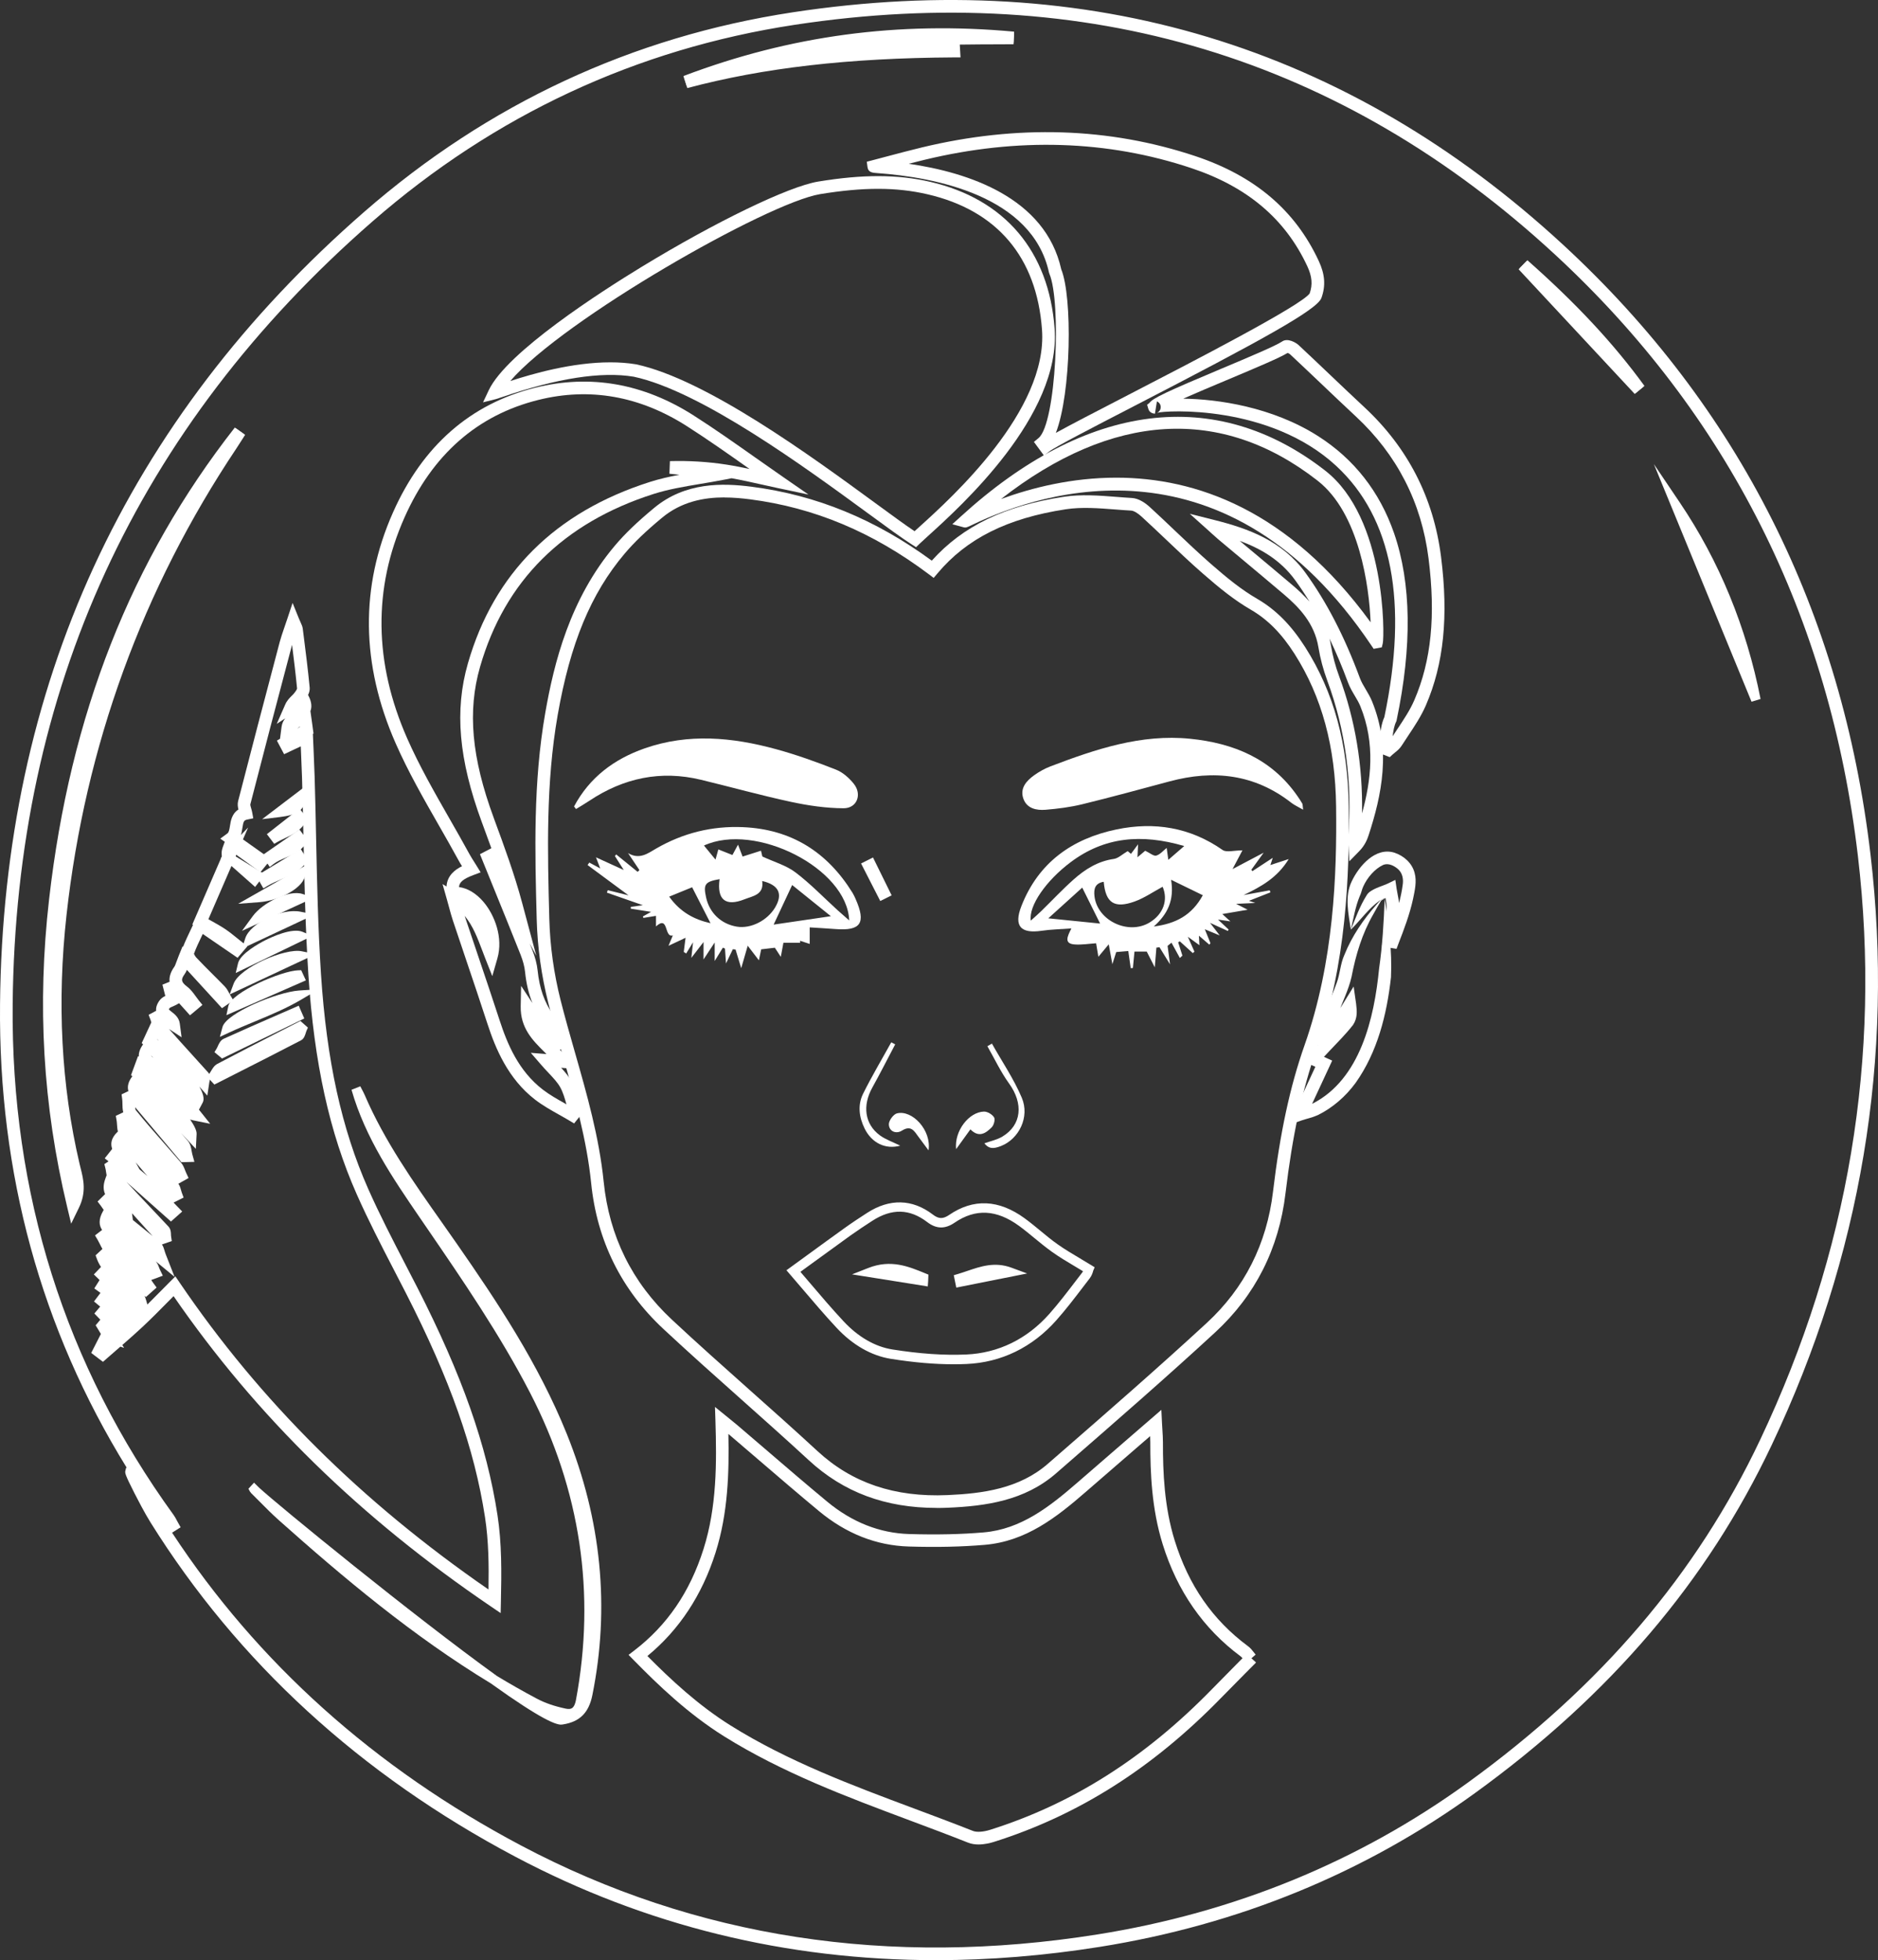 <?xml version="1.0" encoding="UTF-8"?> <svg xmlns="http://www.w3.org/2000/svg" id="_Слой_2" data-name="Слой 2" viewBox="0 0 594.53 620.5"><rect x="0" y="0" width="594.53" height="620.5" fill="#333333" stroke="none"/><defs><style> .cls-1 { fill: #fff; stroke-width: 0px; } </style></defs><g id="_Слой_1-2" data-name="Слой 1"><g><path class="cls-1" d="M296.31,620.5c-47.39,0-92.02-10.95-133.21-32.76-48.96-25.92-87.81-61.53-115.47-105.84-1.85-2.96-4.14-7.42-5.05-9.19-3.12-6.16-3.05-6.44-2.87-7.2l.2-.82.18-.11C12.97,420.65-.5,371.41.01,317.9c.96-100.59,39.76-184.99,115.31-250.85C154.51,32.88,200.14,11.63,250.94,3.9c93.56-14.24,175.66,10.55,244.03,73.7,55.46,51.22,88.16,116.13,97.19,192.92,7.56,64.24-2.97,127.14-31.3,186.95-20.43,43.13-51.14,79.16-93.9,110.13-34.96,25.33-74.95,41.71-118.84,48.7-17.6,2.8-34.88,4.2-51.81,4.2ZM54.48,485.19c27.02,41.21,64.17,74.5,110.48,99.02,55.13,29.18,116.54,38.65,182.52,28.14,43.26-6.89,82.67-23.03,117.12-47.99,42.2-30.56,72.5-66.09,92.63-108.6,28-59.12,38.41-121.29,30.94-184.77-8.92-75.81-41.2-139.89-95.94-190.45C424.82,18.26,343.84-6.19,251.54,7.86c-50.03,7.62-94.98,28.55-133.59,62.21C43.3,135.15,4.96,218.55,4.01,317.94c-.57,59.81,16.58,114.2,50.98,161.68.39.54.69,1.11.95,1.61.1.2.21.4.32.59l.92,1.65-2.7,1.71ZM158.49,510.63l-3.04-2.06c-41.45-28.15-74.35-60.32-100.5-98.27-.63.63-1.25,1.26-1.86,1.88-2.65,2.69-5.16,5.22-7.8,7.7-2.14,2.01-4.37,3.97-6.56,5.88l.55.91-1.18-.37c-.26.23-.52.46-.78.68-1.17,1.01-2.33,2.02-3.49,3.04l-1.23,1.08-3.72-2.82,3.06-6.01-1.66-2.74,1.49-1.77-1.9-1.96,1.85-2.19-1.96-1.62,2.05-2.72-1.96-1.41,1.68-2.66-1.82-1.77,2.27-2.37c-.5-.74-.93-1.54-1.26-2.43l-.46-1.25,2.17-2.01c-.3-.51-.56-1.03-.8-1.52-.21-.43-.42-.85-.66-1.26l-.89-1.52,2.24-1.72c-.95-1.42-1.23-3.29.33-6.03l.18-.31c-.06-.08-.11-.17-.17-.25-.23-.35-.46-.69-.71-1.02l-1.06-1.4,2.38-2.34c-.54-1.21-.69-2.78.08-4.88l.4-1.09c-.08-.39-.14-.78-.19-1.13-.05-.38-.1-.74-.18-1.02l-.34-1.37,1.32-.88-1.2-.95,2.36-2.99c-.54-1.5-.45-3.35,1.67-5.38l.14-.13c-.2-.74-.24-1.51-.29-2.23-.03-.45-.06-.88-.12-1.22l-.26-1.51,2.36-1.11c-.23-.91-.25-1.86-.26-2.75,0-.54-.02-1.06-.08-1.49l-.19-1.44,2.16-1.03c-.43-1.5-.02-3.02,1.24-4.7l-.41-.36,2.2-5.96.26.06c-.08-1.42.57-2.75,1.36-3.87l-.44-.35,3.05-6.58c-.07-.25-.15-.51-.24-.75l-.62-1.64,2.38-1.28c-.1-.9.15-1.97,1.03-3.21.51-.72,1.21-1.17,1.87-1.49l-.91-3.57,2.26-.91c-.2-1.77.55-3.41,1.48-4.71.24-.33.44-.89.72-1.67.2-.54.42-1.17.73-1.92l1.19-2.92.15.16c.66-1.69,1.44-3.34,2.32-5.19.27-.57.55-1.15.84-1.76l-.22-.13,9.33-21.54s0-.09-.01-.13c-.04-.51-.1-1.15.05-1.84.15-.71.4-1.34.66-2.02.08-.2.16-.41.24-.64l-1.42-1.01,2.24-1.64c.48-.35.63-1.15.83-2.41.23-1.52.59-3.86,2.68-5.17-.2-.79-.34-1.72-.1-2.67,4.09-15.94,8.23-31.67,13.17-50.37.39-1.46.88-2.87,1.44-4.51.29-.82.59-1.71.92-2.7l1.71-5.14,2.04,5.02c.21.51.39.9.54,1.23.31.68.55,1.21.64,1.89l.25,1.96c.69,5.45,1.41,11.09,1.94,16.67.08.83-.15,1.63-.51,2.36l.2.39c1,1.98,1.01,3.52.55,4.73l.69,4.93h0s0,.07,0,.07l.29,2.08-.2.12.03.73c.06,1.41.12,2.81.18,4.18.13,2.93.25,5.79.34,8.66.2,6.52.34,13.15.47,19.56.3,14.08.61,28.63,1.54,42.88,1.79,27.44,6.54,49.04,14.94,68,3.6,8.13,7.78,16.2,11.82,24.01,1.24,2.39,2.47,4.78,3.7,7.17,14.18,27.76,22.02,50.01,25.42,72.13,1.37,8.94,1.29,18.01,1.08,27.29l-.08,3.67ZM55.53,404.05l1.36,2c25.44,37.46,57.44,69.26,97.76,97.12.13-7.8.04-15.44-1.11-22.89-3.33-21.68-11.05-43.55-25.03-70.92-1.22-2.39-2.45-4.77-3.69-7.15-4.07-7.86-8.27-15.99-11.92-24.23-8.59-19.4-13.44-41.44-15.27-69.36-.94-14.34-1.25-28.94-1.55-43.06-.13-6.4-.28-13.02-.47-19.52-.09-2.85-.21-5.7-.34-8.6-.02-.39-.03-.79-.05-1.18l-5.28,2.49-2.28-4.3.99-.59.48-3.74c.14-1.12.59-2.01,1.17-2.73l-2.69,1.76,2.69-6.14c.55-1.26,1.4-2.1,2.08-2.77.25-.25.5-.48.71-.75.88-1.07.95-1.49.96-1.51-.44-4.56-1.01-9.24-1.59-13.83-.01.04-.02.09-.04.13-4.95,18.7-9.08,34.42-13.17,50.34-.05.23.17.95.28,1.33.12.42.24.81.3,1.17l.35,1.92-1.91.4c-1.03.21-1.21.53-1.53,2.62-.11.72-.23,1.51-.49,2.29l2.3-2.39-1.63,3.76,8.86,6.28-3.35,4.11-7.62-5.52-8.84,20.4c.25.14.5.28.74.41,1.6.89,3.11,1.73,4.55,2.69,1.36.91,2.62,1.93,3.85,2.93.52.42,1.04.84,1.57,1.26l1.64,1.28-3.11,3.64-11.02-7.55c-.1.22-.21.44-.31.65-.98,2.05-1.83,3.84-2.48,5.64.11.29.42.83.77,1.21,1.64,1.75,3.38,3.49,5.07,5.17,1.31,1.31,2.63,2.62,3.92,3.96.64.67,1.04,1.42,1.38,2.09.12.24.24.47.38.69l.96,1.62-3.6,2.47-11.11-12.13c-.21.51-.44.96-.76,1.41-1.12,1.57-1.17,2.39.82,3.89,1.15.87,1.99,2.04,2.73,3.06.29.41.58.82.89,1.2l1.24,1.53-3.94,3.3-3.45-3.83-1.05.58c-.29.16-.63.31-.99.46-.31.13-.82.34-.95.47-.15.22-.22.37-.25.46.16.19.56.51.84.72,1,.78,2.37,1.85,2.62,3.75l.57,4.34-3.99-2.63c2.4,2.74,4.88,5.46,7.28,8.11,1.73,1.91,3.46,3.81,5.18,5.73.84.94.55,2.07.39,2.68-.03.11-.06.23-.08.34l-.63,4.24-2.54-2.87c1.18,2.09,1.7,3.9,1.08,5.06l-1.2,2.26c.04.05.08.11.13.16l3.43,4.3-5.39-1.09c-.33-.07-.64-.15-.96-.26,1.31,1.9,2.11,3.53,2.05,4.59l-.24,4.7-4.69-5.01c.7.81,1.41,1.63,2.13,2.47.85.98,1.06,2.23,1.23,3.23.06.33.11.65.19.96l.68,2.47-4.11.1-14.64-17.4c.03.41.09.77.19.91,2.96,3.66,6.13,7.27,9.2,10.76,1.71,1.95,3.43,3.9,5.12,5.87.66.77.99,1.64,1.29,2.41.1.26.2.53.32.78l.78,1.68-3.23,1.82c.5.69.7,1.45.87,2.08.06.21.11.42.18.62l.61,1.67-3.17,1.59c.42.44.84.88,1.27,1.32l1.46,1.5-3.56,3.17-14.06-12.5c2.34,2.53,4.73,5.05,7.06,7.51,2.07,2.18,4.14,4.37,6.19,6.57.76.82.79,1.86.81,2.55,0,.15,0,.29.02.42l.24,1.64-3.12,1.08c.42.59.62,1.27.82,1.94.1.34.21.72.37,1.13l2.81,7.18-5.95-4.91c.55.63.82,1.36,1.04,1.97.08.21.15.41.24.6l.95,1.98-3.67,1.36s.06.09.09.13c.17.26.35.53.53.78l1.08,1.47-3.38,3.01-.44-.4c.2.46.37.95.52,1.45l.38,1.32c1.17-1.16,2.34-2.35,3.55-3.57,1.17-1.18,2.36-2.38,3.58-3.61l1.71-1.71ZM42.08,386.22c.71.58,1.42,1.15,2.12,1.72,1.36,1.1,2.74,2.23,4.12,3.36l-6.53-7.23.28,2.14ZM44.2,370.2c.84.68,1.67,1.38,2.47,2.1l-3.71-4.34,1.23,2.24ZM58.26,358.96h0s0,0,0,0ZM47.94,334.18s0,.03,0,.04c.01.09.16.32.6.67l-.6-.71ZM49.8,329.08c.14.12.29.25.44.38l-.4-.46-.04.08ZM94.92,230l-.86.65.88-.52-.02-.13ZM22.53,387.37l-1.3-5.43c-7.65-32.01-9.51-63.82-5.69-97.25,6.68-58.51,25.92-107.36,58.8-149.35l3.26,2.31-.86,1.35c-.62.98-1.24,1.96-1.88,2.92-29.75,44.5-47.86,94.2-53.8,147.72-3.06,27.56-1.67,54.05,4.12,78.74.11.45.22.9.33,1.35.9,3.56,1.91,7.6-.54,12.63l-2.45,5.02ZM517.52,124.71l-36.77-39.47,2.79-2.86c15.51,13.72,27.29,26.36,37.06,39.79l-3.08,2.54ZM217.58,27.87l-1.22-3.8c33.83-12.83,68.07-17.42,104.68-14.05l-.17,3.99-4.14.02c-4.35.01-8.64.03-12.89.09l.24,4.05h-2.11c-33.45.2-60.26,3.28-84.38,9.71ZM263.7,15.58c-1.52.24-3.04.49-4.55.76,1.52-.16,3.05-.31,4.59-.45l-.04-.31Z"></path><g><path class="cls-1" d="M80.49,471.51c2.93,2.88,5.74,5.88,8.8,8.61,24.84,22.13,50.44,43.26,80,58.96,2.96,1.57,6.31,2.62,9.61,3.3,2.65.55,4.31-.7,4.91-3.91,6.44-34.45,1.44-67.08-14.65-98.2-10.12-19.58-22.66-37.57-35.05-55.69-8.58-12.54-17.12-25.1-21.39-39.99.46.89.97,1.75,1.36,2.66,7.42,17.29,18.75,32.17,29.39,47.46,13.18,18.96,25.85,38.18,34.55,59.73,10.71,26.54,13.73,53.76,8.03,81.93-.98,4.83-3.26,7.27-8,8.04-8.78,1.42-97.81-72.63-97.56-72.9Z"></path><path class="cls-1" d="M177.68,545.95c-1.63,0-5.85-1.27-22.28-13.05-24.75-15.01-46.79-33.56-67.11-51.66-2.13-1.9-4.16-3.94-6.12-5.92-.91-.92-1.82-1.83-2.74-2.74l.02-.03c-.16-.16-.26-.27-.29-.33l-.51-.94,1.77-1.93,1.11,1.09c.18.18.37.36.55.54,5.87,5.42,48.73,40.46,75.24,59.57,4.15,2.51,8.37,4.91,12.67,7.19,2.57,1.37,5.67,2.43,9.21,3.16.83.17,1.46.11,1.9-.19.72-.48,1.06-1.64,1.23-2.53,6.3-33.72,1.42-66.43-14.5-97.24-9.48-18.33-21.31-35.61-32.76-52.32l-2.2-3.21c-8.46-12.37-17.21-25.15-21.59-40.43l2.78-1.1c.14.27.29.55.43.82.33.62.68,1.26.97,1.94,6.25,14.55,15.48,27.64,24.41,40.3,1.62,2.29,3.23,4.59,4.83,6.89,12.64,18.18,25.73,37.79,34.71,60.03,10.99,27.23,13.71,55.08,8.11,82.79-1.12,5.52-3.96,8.37-9.23,9.22-.17.03-.36.06-.61.06Z"></path></g><g><path class="cls-1" d="M23.18,381.47c-7.77-32.51-9.32-64.4-5.65-96.56,6.24-54.61,24.21-104.7,58.39-148.35-.91,1.41-1.79,2.84-2.72,4.23-30.16,45.11-48.14,94.75-54.13,148.61-2.96,26.61-1.99,53.2,4.16,79.42.91,3.89,2.36,7.68-.06,12.65Z"></path><path class="cls-1" d="M22.69,385.9l-.97-4.07c-7.63-31.95-9.49-63.7-5.68-97.08,6.67-58.41,25.87-107.19,58.7-149.1l2.44,1.73-.86,1.35c-.62.98-1.24,1.95-1.88,2.91-29.8,44.57-47.93,94.35-53.88,147.94-3.07,27.62-1.68,54.16,4.13,78.91.11.45.22.9.33,1.36.88,3.48,1.87,7.42-.5,12.29l-1.83,3.76Z"></path></g><g><path class="cls-1" d="M217.06,25.93c33.32-12.63,67.71-17.25,103.79-13.93-19.47.09-38.34-.17-56.92,4,12.64-.41,25.29-.81,37.93-1.22.03.46.05.92.08,1.39-28.66.16-57.09,2.35-84.89,9.76Z"></path><path class="cls-1" d="M217.45,27.38l-.92-2.85c33.76-12.8,67.92-17.39,104.46-14.02l-.13,2.99-4.14.02c-4.53.01-9,.03-13.41.1l.24,4.04h-1.58c-33.49.19-60.35,3.28-84.51,9.72ZM263.68,15.08c-5.67.88-11.32,1.98-16.93,3.3,5.51-.8,11.2-1.46,17.09-2l-.17-1.3Z"></path></g><g><path class="cls-1" d="M530.56,159.96c12.49,18.53,20.91,39.22,25.32,61.6-8.48-20.63-16.95-41.25-25.32-61.6Z"></path><path class="cls-1" d="M554.49,222.13l-30.91-75.21,8.23,12.2c12.48,18.51,21.07,39.42,25.54,62.15l-2.86.86ZM540.43,180.02l8.14,19.81c-2.3-6.82-5.02-13.42-8.14-19.81Z"></path></g><g><path class="cls-1" d="M518.99,123.34c-12.26-13.16-24.51-26.31-36.77-39.47,13.51,11.94,26.08,24.78,36.77,39.47Z"></path><path class="cls-1" d="M517.89,124.36l-36.77-39.47,2.09-2.15c15.49,13.69,27.24,26.31,36.99,39.71l-2.31,1.9Z"></path></g><path class="cls-1" d="M296.51,477.34c-16.22,0-29.47-4.95-40.44-15.07-7.1-6.55-14.44-13.09-21.54-19.41-8.11-7.22-16.49-14.68-24.57-22.22-13.3-12.42-20.98-27.95-22.82-46.16-1.39-13.73-5.23-27.15-8.94-40.13-1.56-5.47-3.18-11.13-4.6-16.76-2.21-8.78-3.46-17.71-3.69-26.56-.57-21.3-1.15-43.33,2.71-65.37,2.76-15.78,7.77-36.06,22.06-52.96,3.19-3.77,7.02-7.45,12.41-11.92,9.88-8.2,21.68-7.89,30.86-6.7,20.48,2.64,39.16,10.3,57.03,23.4,9.79-10.93,23.12-17.37,41.77-20.22,5.52-.84,11.2-.4,16.7.03,1.64.13,3.27.26,4.9.35,2.21.13,4.31,1.64,5.67,2.89,2.66,2.43,5.3,4.94,7.86,7.38,3.72,3.54,7.57,7.19,11.48,10.61,5.23,4.57,9.71,8.19,14.61,11.03,5.92,3.43,10.76,8.31,15.24,15.34,9.03,14.18,13.53,30.69,13.76,50.46.25,21.56-.68,49.78-10.22,76.88-4.5,12.78-7.61,27.25-9.79,45.51-2.08,17.51-9.57,32.32-22.26,44.02-15.4,14.2-31.46,28.17-46.99,41.69l-3.4,2.96c-9.97,8.68-22.34,10.36-34.21,10.87-1.22.05-2.42.08-3.61.08ZM229.31,157.46c-6.55,0-13.61,1.37-19.67,6.39-5.21,4.32-8.88,7.84-11.91,11.43-10.67,12.61-17.2,28.36-21.18,51.07-3.79,21.65-3.21,43.47-2.65,64.57.23,8.56,1.43,17.2,3.57,25.69,1.41,5.57,3.01,11.2,4.57,16.64,3.76,13.15,7.64,26.74,9.07,40.83,1.74,17.22,9,31.9,21.57,43.64,8.04,7.51,16.41,14.95,24.5,22.16,7.12,6.33,14.48,12.88,21.6,19.46,10.94,10.11,24.42,14.67,41.16,13.94,11.15-.48,22.71-2.02,31.76-9.89l3.4-2.96c15.51-13.5,31.54-27.46,46.9-41.62,11.96-11.03,19.03-25.01,21-41.55,2.21-18.57,5.38-33.3,9.98-46.37,9.34-26.5,10.25-54.27,10-75.5-.22-19-4.52-34.82-13.13-48.36-4.12-6.47-8.53-10.93-13.87-14.03-5.18-3-9.84-6.76-15.24-11.48-3.98-3.47-7.85-7.16-11.6-10.72-2.55-2.42-5.18-4.92-7.81-7.32-1.2-1.1-2.43-1.8-3.21-1.85-1.65-.09-3.32-.22-4.98-.35-5.27-.41-10.73-.84-15.79-.06-18.42,2.82-31.31,9.26-40.55,20.27l-1.22,1.45-1.51-1.14c-17.76-13.35-36.29-21.11-56.64-23.74-2.54-.33-5.29-.58-8.13-.58Z"></path><path class="cls-1" d="M309.78,583.88c-1.09,0-2.21-.15-3.24-.55-6.16-2.44-12.49-4.81-18.61-7.1-19.79-7.4-40.25-15.05-58.73-26.6-11.34-7.09-20.83-16.19-28.63-24.16l-1.58-1.61,1.79-1.37c10.45-8.01,17.63-18.52,21.94-32.14,4.23-13.35,4.18-27.38,3.77-40.6l-.14-4.37,4.84,3.93c.82.66,1.47,1.18,2.1,1.72,2.99,2.55,5.97,5.11,8.96,7.67,6.39,5.49,13,11.17,19.59,16.63,7.88,6.54,16.63,10,25.99,10.28,8.78.26,16.5.09,23.59-.52,11.83-1.02,20.85-8.11,29.82-15.91,5.21-4.53,10.43-9.05,15.84-13.73l10.58-9.15.2,4.1c.04.8.09,1.54.13,2.23.09,1.39.17,2.7.17,4-.02,9.36.41,20.38,3.73,31.06,4.42,14.2,12.01,25.13,23.21,33.43.79.58,1.35,1.32,1.85,1.96.18.24.37.48.56.7l-1.34,1.16,1.46,1.32s-.21.25-.22.25l-3.3,3.32c-2.56,2.58-5.11,5.16-7.65,7.76-21.63,22.18-45.13,37.06-71.83,45.48-.95.3-2.86.81-4.88.81ZM204.98,524.25c7.32,7.4,16.09,15.58,26.33,21.98,18.14,11.34,38.41,18.92,58.01,26.24,6.14,2.29,12.49,4.67,18.69,7.12,1.18.47,3.27.33,5.44-.35,26.06-8.22,49.01-22.77,70.17-44.46,2.54-2.61,5.11-5.2,7.67-7.79l2.05-2.07c-.21-.25-.41-.46-.61-.61-11.74-8.7-20.04-20.63-24.65-35.46-3.49-11.2-3.94-22.59-3.92-32.26,0-.64-.02-1.29-.05-1.97l-4.41,3.81c-5.41,4.68-10.63,9.19-15.83,13.72-9.49,8.26-19.08,15.76-32.11,16.88-7.25.62-15.12.8-24.05.53-10.28-.3-19.84-4.07-28.43-11.2-6.61-5.49-13.23-11.17-19.64-16.68-2.98-2.56-5.96-5.12-8.95-7.67-.03-.03-.06-.05-.1-.08.26,12.27-.12,25.11-4.07,37.58-4.26,13.45-11.51,24.44-21.55,32.7Z"></path><path class="cls-1" d="M290.01,173.22l-1.33-.85c-3.17-2.02-8-5.55-14.11-10.03-19.69-14.41-52.64-38.53-73.94-43.09-10.21-1.7-24.25.46-41.65,6.44-1.11.38-1.62.55-1.95.64l-4.11,1.03,1.81-3.83c5.72-12.11,35.67-31.29,48.28-38.98,23.62-14.4,46.65-25.53,56-27.07,14.18-2.33,25.12-2.3,35.46.08,23.62,5.45,37.61,21.95,39.39,46.46,2.05,27.57-29.61,56.19-40.01,65.6-1.19,1.07-2.12,1.92-2.71,2.49l-1.13,1.1ZM193.21,114.7c2.77,0,5.51.19,8.16.63,22.22,4.76,55.61,29.2,75.56,43.8,5.26,3.85,9.56,7,12.6,9.03.48-.44,1.02-.93,1.64-1.49,10.04-9.08,40.61-36.71,38.7-62.33-1.67-22.94-14.22-37.76-36.3-42.85-9.81-2.27-20.27-2.28-33.92-.04-16.75,2.75-81.47,39.77-98.11,59.17,7.2-2.35,19.7-5.92,31.67-5.92Z"></path><path class="cls-1" d="M181.74,355.63l-1.5-.9c-1.09-.66-2.21-1.28-3.33-1.91-2.52-1.42-5.12-2.88-7.49-4.7-8.62-6.63-12.59-16.3-15.09-23.98-2.22-6.84-4.57-13.77-6.83-20.47-1.38-4.1-2.77-8.19-4.13-12.29-.44-1.32-.8-2.64-1.21-4.17-.21-.77-.43-1.6-.69-2.51l-1.37-4.83,1.26.75c.19-3.46,2.7-5.33,4.9-6.42-.39-.62-.76-1.24-1.11-1.88-2.04-3.74-4.2-7.52-6.29-11.17-4.76-8.32-9.69-16.93-13.61-25.86-10.99-24.98-11.28-49.56-.84-73.07,9.37-21.1,24.53-34.39,45.08-39.5,17.35-4.31,34.21-1.35,50.11,8.8,6.65,4.25,13.2,8.87,19.53,13.33,2.87,2.03,5.75,4.05,8.64,6.05l8.17,5.65-9.72-2.05c-1.72-.36-3.45-.75-5.18-1.14-3.09-.69-6.27-1.4-9.44-1.97l-1.91.38c-2.75.54-5.4.98-7.96,1.41-5.21.87-10.12,1.7-14.73,3.16-28.68,9.13-47.19,27.54-55.02,54.74-4.03,14.01-2.7,28.75,4.31,47.78l.12.34c3.18,8.62,6.46,17.53,8.91,26.69l4.47,16.69-2.1-3.92c.27.69.55,1.37.82,2.06.91,2.29,1.48,4.48,1.69,6.51.58,5.6,2.13,10.05,4.9,13.98,1.32,1.88,1.85,4.1,2.36,6.25.21.89.42,1.74.67,2.54l.49,1.56-1.35.74c.75.8,1.46,1.65,2.12,2.56l2.51,3.49-4.25-.33c1.23,1.34,2.36,2.68,3.21,4.2,1.14,2.05,1.77,4.3,2.38,6.47.25.89.5,1.77.78,2.64l.34,1.03-2.6,3.26ZM147.09,289.89c.02.07.05.15.07.22,1.37,4.1,2.75,8.19,4.13,12.28,2.27,6.71,4.61,13.66,6.85,20.52,2.46,7.58,6.02,16.12,13.73,22.04,2.14,1.64,4.5,2.97,7.01,4.38.15.08.3.17.44.25-.55-1.96-1.09-3.81-1.97-5.4-.84-1.5-2.14-2.9-3.66-4.51-.79-.84-1.61-1.71-2.47-2.71l-3.18-3.68,4.96.39c-.26-.26-.53-.53-.8-.8-3.51-3.49-7.5-7.44-7.36-14.34l.13-6.44,3.59,5.45c-1.2-2.96-1.96-6.21-2.34-9.89-.17-1.66-.65-3.49-1.42-5.44-2.96-7.46-6.04-15.02-9.01-22.33l-3.85-9.48,3.61-1.89c-.96-2.66-1.93-5.3-2.89-7.91l-.13-.34c-7.33-19.89-8.68-35.39-4.4-50.27,8.22-28.56,27.62-47.88,57.65-57.44,3.02-.96,6.1-1.65,9.28-2.25l-3.14-.34.16-3.99c6.01-.17,12.02.2,17.86,1.1,2.46.38,4.92.87,7.34,1.38-.16-.11-.31-.22-.47-.33-6.29-4.44-12.8-9.03-19.38-13.23-14.94-9.54-30.75-12.33-47-8.29-19.29,4.79-33.55,17.32-42.39,37.24-9.96,22.44-9.68,45.93.84,69.84,3.84,8.73,8.72,17.25,13.43,25.49,2.1,3.67,4.27,7.46,6.33,11.24.42.77.91,1.54,1.43,2.36.27.42.54.86.82,1.31l1.27,2.07-2.27.85c-3.39,1.27-4.49,2.34-4.57,3.81,2.74.36,5.49,2.02,7.8,4.76,3.51,4.17,6.22,11.29,4.35,17.79l-1.62,5.65-2.16-5.46c-.36-.9-.7-1.8-1.03-2.69-1.5-3.97-2.95-7.8-5.58-10.96Z"></path><path class="cls-1" d="M330.51,144.22l-3.2-4.33,1.46-1.21c5.64-4.65,7.25-43.14,3.44-52.02l-.12-.36c-5.3-24.42-36.33-30.22-54.35-31.5-1.48-.1-2.87-.2-3.1-1.84l-.24-1.76,1.72-.45c1.64-.43,3.28-.86,4.92-1.3,3.52-.93,7.16-1.9,10.77-2.77,30.2-7.28,59.34-6.36,86.63,2.75,18.8,6.28,31.56,17.12,39.03,33.15,1.99,4.26,2.25,7.88.86,11.74-1.37,3.78-19.42,13.63-59.37,34.27-12.87,6.65-25.04,12.94-26.83,14.36l-1.62,1.28ZM335.97,85.27c3.57,8.78,3.18,39.14-1.71,51.76,4.56-2.52,12.22-6.49,22.87-11.99,20.56-10.62,54.93-28.38,57.48-32.16.98-2.79.76-5.37-.75-8.61-6.98-14.98-18.98-25.13-36.68-31.04-26.56-8.87-54.97-9.76-84.42-2.66-1.69.41-3.39.84-5.08,1.27,18.93,2.75,43.24,10.74,48.29,33.43ZM414.63,92.83h0s0,0,0,0Z"></path><path class="cls-1" d="M434.86,205.39l-.73-1.08c-45.41-67.51-103.45-49.18-126.3-38.18-1.66.8-2.05.99-2.84.77l-3.51-.95,2.69-2.45c39.77-36.29,80.72-41.46,115.31-14.56l.08.07c19.2,14.93,18.76,52.33,18.19,54.65l-.31,1.26-2.57.48ZM353.38,151.21c25.05,0,54.56,10.09,80.52,45.78-.44-11.2-3.53-34.52-16.79-44.83l-.08-.07c-30.46-23.7-64.89-21.6-100.13,5.88,9.83-3.6,22.46-6.76,36.49-6.76Z"></path><path class="cls-1" d="M439.95,239.68l-3.87-1.53.3-1.62c.17-.92.28-1.87.4-2.88.26-2.24.53-4.55,1.48-6.67,7.6-36.32,2.49-63.05-15.2-79.45-21.08-19.54-53.97-17.67-56.83-16.84.32-.09.71-.38.96-.81-.02.01-.03.03-.05.04.02-.02.04-.04.06-.07.18-.31.28-.7.25-1.14-.07-.88-.67-1.44-1.2-1.65l-.62,3.9c-1.47-.11-1.94-1-2.09-1.51l-.39-1.33.7-.54c1.05-1.52,5.48-3.59,22.81-10.87,8.1-3.4,17.28-7.26,19.23-8.61h0c1.75-1.22,4.42.39,5.19,1.11,3.38,3.15,6.78,6.39,10.07,9.52,3.51,3.34,7.14,6.79,10.75,10.15,13.77,12.79,21.94,28.73,24.3,47.37,2.39,18.93.87,33.86-4.79,47-1.5,3.47-3.61,6.64-5.65,9.7-.69,1.03-1.38,2.07-2.04,3.11-.59.92-1.39,1.58-2.1,2.15-.26.21-.51.41-.75.63l-.92.85ZM374.61,126.2c10.82.14,28.15,2.59,42.66,11.85,11.42,7.28,19.51,17.62,24.05,30.72,5.48,15.82,5.75,35.76.81,59.26l-.05.23-.1.21c-.63,1.32-.89,2.91-1.11,4.61.51-.79,1.04-1.58,1.56-2.37,2.03-3.05,3.96-5.93,5.31-9.07,5.37-12.45,6.8-26.72,4.5-44.91-2.23-17.68-9.99-32.81-23.05-44.94-3.62-3.37-7.26-6.83-10.78-10.18-3.28-3.12-6.68-6.35-10.04-9.49-.13-.12-.46-.3-.73-.4-2.61,1.57-9.23,4.38-19.42,8.66-4.32,1.81-9.46,3.97-13.61,5.81ZM408.18,111.39h0s0,0,0,0c0,0,0,0,0,0Z"></path><path class="cls-1" d="M438.35,284.5c1.32,8.15,2.39,16.55,2,24.88-1.31,11.75-4.27,23.68-11.23,33.46-3.11,4.23-7.19,7.82-11.94,10.16-1.86.83-3.45,1.11-4.91,1.61l-4.43,1.53c1.24-2.67,8.02-17.25,9.42-20.26,0,0,.99,2.66.99,2.66-1.38-.66-4.31-1.94-5.67-2.58,3.72-4.49,8.01-8.51,11.78-12.92.65-.8,1.11-1.13,1.16-2.43.04-.69-.02-1.48-.14-2.28l3.68.76c-.49.8-8.13,13.16-8.31,13.46-1.34-.66-3.18-1.55-4.52-2.21.94-2.76,2.64-7.76,3.57-10.51,1-2.91,2.39-5.84,3.36-8.66,1.09-2.88,1.14-6.05,2.46-8.92,2.37-5.93,6.03-11.23,10.23-15.98,0,0,1.04-1.17,1.04-1.17.33-.43,1-.42,1.47-.61h0ZM438.35,284.5c-.39.27-1.02.36-1.23.79-.78,1.31-1.6,2.71-2.32,4.04-3.61,6.23-5.59,12.94-6.95,19.97-.96,4.17-2.93,7.92-4.3,11.87-.64,1.87-2.33,6.85-2.99,8.79l-1.02-2.44,1.31.64-2.58.75,7.36-11.92,2.9-4.7.78,5.46c.27,2.27.5,4.49-.97,6.7-2.26,2.89-4.92,5.56-7.43,8.2-1.25,1.28-2.41,2.6-3.57,3.93l-.67-3.14c1.17.53,3.93,1.79,5.07,2.3-.29.62-7.78,16.73-8.28,17.81,0,0-2.44-2.74-2.44-2.74,1.66-.55,3.33-.91,4.48-1.44,15.16-7.7,19.57-27.2,21.09-42.78,1.05-7.21,1.49-14.77,1.76-22.08h0Z"></path><path class="cls-1" d="M427.17,272.65l-.25-4.55c-.01-.25-.04-.49-.06-.74-.06-.62-.12-1.33-.06-2.07,1.4-17.44-.82-34.19-6.6-49.8-1.29-3.48-2.24-7.06-2.83-10.64-1.25-7.59-6.18-12.66-10.83-16.62-4.44-3.77-8.99-7.57-13.39-11.25-2.48-2.07-4.97-4.15-7.45-6.23-.71-.6-1.4-1.22-2.08-1.85-.31-.28-.61-.56-.92-.84l-6.04-5.41,7.86,1.98c10.57,2.66,21.37,6.52,28.75,16.68,6.71,9.25,12.36,20.16,17.25,33.37.44,1.18,1.12,2.33,1.84,3.54.7,1.18,1.43,2.41,1.98,3.75,6.26,15.29,2.98,29.99-1.04,42.35-.46,1.43-1.22,3.29-2.94,5.06l-3.18,3.26ZM420.88,202.11c.17.68.32,1.38.44,2.1.55,3.33,1.43,6.67,2.63,9.9,5.08,13.71,7.5,28.26,7.24,43.37,2.86-10.37,4.31-22.08-.56-33.97-.44-1.08-1.06-2.12-1.72-3.23-.78-1.31-1.58-2.67-2.15-4.19-1.85-4.99-3.81-9.64-5.89-13.98ZM392.46,171.21c1.08.9,2.16,1.81,3.24,2.71,4.41,3.68,8.97,7.49,13.42,11.27,1.78,1.51,3.67,3.25,5.44,5.27-1.45-2.36-2.96-4.62-4.53-6.78-4.61-6.36-10.87-10.01-17.57-12.47Z"></path><path class="cls-1" d="M427.65,294.29c-.75-4.98-2.05-10.55.29-15.33,2.29-4.83,7.52-10.93,13.52-9.03,2.97.99,5.54,3.26,6.36,6.35.76,2.73.07,5.59-.48,8.27-1.05,4.86-2.88,9.71-4.66,14.27,0,0-.57,1.55-.57,1.55-.65-.14-2.07-.32-2.71-.44,0,0-1.9-.31-1.9-.31.46-4.06,1.2-8.08,1.44-12.06.11-1.99-.46-3.57-.77-5.74l2.84,1.51c-1.63.76-3.12,1.15-4.19,1.72-3.53,2.5-6.02,6.11-9.16,9.24h0ZM427.65,294.29c1.48-3.62,2.82-7.42,4.96-10.82.16-.3.6-.87,1.03-1.16,1.68-1.25,4.2-1.9,5.64-2.58,0,0,2.45-1.19,2.45-1.19l.39,2.7c.29,1.9.99,4.4.81,6.55-.2,3.5-.81,7.06-1.23,10.42l-1.66-2.22,1.08.18-2.2,1.28c.87-2.36,1.81-4.62,2.57-6.87,1.08-3.33,2.1-6.86,2.55-10.34.31-1.83.01-3.79-1.42-5.08-1.23-1.1-3.07-2.03-4.7-1.38-2.71,1.24-5.09,4.06-6.33,6.81-.48.99-.61,2.09-1.14,3.12-1.39,3.36-1.95,6.97-2.81,10.58h0Z"></path><g><path class="cls-1" d="M67.51,340.74c.67-.9,1.14-2.18,2.03-2.66,8.4-4.44,16.88-8.75,25.33-13.09.26.23.53.47.79.7-.35.79-.49,2.01-1.09,2.32-8.76,4.56-17.57,9-26.38,13.47-.23-.25-.45-.49-.68-.74Z"></path><path class="cls-1" d="M67.86,343.33l-2.29-2.48.73-1c.18-.25.35-.53.51-.81.49-.83,1.04-1.76,2.03-2.28,6.49-3.43,13.13-6.84,19.55-10.13l6.71-3.44,2.38,2.11-.45,1c-.09.2-.16.44-.23.67-.25.83-.57,1.87-1.54,2.37-7.08,3.69-14.32,7.35-21.31,10.9l-6.09,3.09Z"></path></g><g><path class="cls-1" d="M94.38,321.69c-7.95,3.87-15.9,7.74-23.86,11.62-.22-.19-.45-.38-.67-.56.53-.87.85-2.2,1.61-2.55,7.4-3.38,14.88-6.59,22.33-9.85.2.45.39.9.59,1.35Z"></path><path class="cls-1" d="M70.3,335.08l-2.41-2.01.67-1.1c.14-.23.26-.5.38-.77.38-.85.86-1.9,1.9-2.38,5.77-2.63,11.67-5.2,17.38-7.69l6.35-2.77,1.76,4.04-26.02,12.67Z"></path></g><g><path class="cls-1" d="M94.74,315.06c-7.12,4.22-15.01,6.83-22.86,10.46.83-3.14,15.31-9.93,22.86-10.46Z"></path><path class="cls-1" d="M69.61,328.21l.82-3.08c1.17-4.42,17.27-11.08,24.21-11.57l6.31-.44-5.44,3.23c-4.74,2.81-9.67,4.86-14.89,7.03-2.66,1.11-5.41,2.25-8.11,3.5l-2.9,1.34Z"></path></g><g><path class="cls-1" d="M94.83,309.57c-6.93,3.04-13.86,6.07-21.08,9.23.66-3.12,15.37-10.01,20.66-10.16l.43.92Z"></path><path class="cls-1" d="M71.68,321.35l.6-2.85c.94-4.43,17.05-11.21,22.08-11.34l.99-.03,1.48,3.21-25.15,11.02Z"></path></g><g><path class="cls-1" d="M75.38,311.91c1.52-4.08,15.1-10.31,19.85-9.3-7.09,3.33-13.47,6.31-19.85,9.3Z"></path><path class="cls-1" d="M72.69,314.82l1.28-3.44c1.9-5.11,16.33-11.35,21.56-10.25l4.38.92-27.23,12.76Z"></path></g><g><path class="cls-1" d="M95.23,296.37c-6.05,2.93-12.1,5.85-18.41,8.91.85-3.54,14.47-10.57,18.41-8.91Z"></path><path class="cls-1" d="M74.62,308.01l.74-3.08c.75-3.1,6.8-6.37,8.64-7.3,1.93-.97,8.49-4.05,11.81-2.64l3.05,1.29-24.24,11.73Z"></path></g><g><path class="cls-1" d="M79.07,297.48c1.28-4,10.56-8.43,15.77-7.4-5.05,2.37-10.09,4.73-15.77,7.4Z"></path><path class="cls-1" d="M76.6,300.3l1.05-3.28c1.54-4.8,11.5-9.6,17.49-8.41l4.49.88-23.03,10.8Z"></path></g><g><path class="cls-1" d="M83.18,277.82c3.85-2.34,7.69-4.68,11.54-7.02.31.5.62.99.93,1.49-3,3.7-7.84,4.53-11.73,6.85-.25-.44-.5-.88-.74-1.32Z"></path><path class="cls-1" d="M83.37,281.22l-2.21-3.93,14.04-8.54,2.29,3.66-.68.83c-2.21,2.72-5.19,4-8.08,5.24-1.44.62-2.79,1.2-4.04,1.95l-1.32.79Z"></path></g><g><path class="cls-1" d="M81.97,284.1c4.28-2.43,8.55-4.86,13.16-7.48-.02,3-6.91,7-13.16,7.48Z"></path><path class="cls-1" d="M75.4,286.1l21.24-12.07-.02,2.6c-.03,4.23-8.02,8.46-14.54,8.96l-6.68.51Z"></path></g><g><path class="cls-1" d="M95.31,284.41c-4.48,2.06-8.96,4.13-14.07,6.48,2.8-3.82,10.54-7.63,14.07-6.48Z"></path><path class="cls-1" d="M76.6,294.68l3.42-4.67c3.07-4.19,11.42-8.43,15.74-7.02l3.64,1.18-22.81,10.51Z"></path></g><g><path class="cls-1" d="M95.63,266.17c-2.36,3.48-6.8,3.74-9.88,6.1-.24-.36-.49-.72-.73-1.08,3.15-2.19,6.3-4.37,9.45-6.56.39.51.77,1.02,1.16,1.54Z"></path><path class="cls-1" d="M85.4,274.44l-2.46-3.63,11.85-8.22,2.68,3.54-.6.89c-1.68,2.47-4.22,3.55-6.46,4.5-1.38.58-2.68,1.14-3.75,1.95l-1.26.97Z"></path></g><g><path class="cls-1" d="M86.57,264.33c2.66-2.09,5.32-4.17,7.99-6.26.31.41.62.83.93,1.24-1.72,3.35-5.34,4.16-8.3,5.84-.21-.27-.42-.55-.62-.82Z"></path><path class="cls-1" d="M86.8,267.11l-2.31-3.05,10.35-8.12,2.42,3.22-.43.84c-1.51,2.95-4.23,4.21-6.62,5.33-.8.37-1.55.73-2.26,1.13l-1.14.65Z"></path></g><g><path class="cls-1" d="M94.98,252.07c.27,3.24-1.23,4.45-6.7,5.11,2.12-1.61,4.23-3.22,6.7-5.11Z"></path><path class="cls-1" d="M82.99,259.32l13.27-10.11.22,2.73c.39,4.76-2.65,6.07-8.02,6.72l-5.48.66Z"></path></g><g><path class="cls-1" d="M72.25,271.39c3.13,1.93,6.26,3.86,9.39,5.78-.36.47-.72.94-1.08,1.4-2.74-2.43-5.48-4.85-8.23-7.28,0,0-.09.09-.09.09Z"></path><path class="cls-1" d="M80.77,280.77l-8.78-7.77-2.12-1.3,1.29-1.34c.15-.16.27-.28.5-.39l.91-.45,1.21,1.07,10.05,6.19-3.07,4Z"></path></g><path class="cls-1" d="M301.93,431.87c-6.1,0-12.65-.57-19.91-1.72-6.16-.98-12.11-4.38-17.2-9.85-3.71-3.98-7.21-8.1-10.61-12.08-1.41-1.66-2.8-3.29-4.17-4.87l-1.07-1.24,6.42-4.67c4.09-2.98,8.05-5.87,12.03-8.72,2.37-1.7,4.8-3.3,7.07-4.76,7.14-4.62,14.34-4.44,20.83.52,1.85,1.42,3.21,1.45,5.17.11,7.68-5.25,15.72-4.89,23.9,1.08,1.73,1.26,3.4,2.64,5.01,3.97,1.73,1.43,3.52,2.91,5.36,4.21,2.2,1.57,4.57,2.97,7.07,4.46,1.17.7,2.38,1.42,3.62,2.18l1.09.67-.45,1.08c-.17.69-.5,1.61-1.09,2.39-.69.89-1.38,1.79-2.06,2.69-2.71,3.55-5.51,7.22-8.53,10.62-7.6,8.58-17.43,13.36-28.42,13.84-1.33.06-2.68.09-4.06.09ZM253.39,402.61c1.03,1.19,2.07,2.42,3.12,3.65,3.37,3.96,6.85,8.05,10.52,11.98,4.63,4.98,9.98,8.07,15.47,8.94,8.69,1.38,16.33,1.9,23.36,1.6,10.17-.44,19.26-4.88,26.31-12.83,2.95-3.33,5.71-6.95,8.39-10.46.69-.9,1.38-1.81,2.07-2.7.08-.1.16-.23.23-.37-.87-.53-1.73-1.04-2.56-1.54-2.56-1.52-4.97-2.96-7.27-4.6-1.92-1.37-3.76-2.88-5.53-4.34-1.58-1.3-3.21-2.65-4.87-3.86-7.14-5.22-13.83-5.55-20.43-1.03-3.04,2.08-5.8,2.01-8.68-.2-5.54-4.24-11.23-4.37-17.38-.39-2.24,1.45-4.62,3.02-6.95,4.68-3.97,2.85-7.92,5.73-12.01,8.71l-3.78,2.75ZM302.74,407.61l-.8-3.93,1.32-.39c.98-.29,1.98-.63,2.95-.96,4.29-1.46,8.73-2.97,13.97-1.04l4.99,1.84-22.44,4.47ZM293.71,407.23l-23.97-3.82,5.11-2.01c7.14-2.81,12.69-.53,18.06,1.68l1,.41-.08,2.11-.12,1.63Z"></path><path class="cls-1" d="M393.3,269.23c-1.11,2.1-2,3.79-3.11,5.89,3.09-1.63,5.95-3.13,9.85-5.19-1.68,2.33-2.78,3.86-3.88,5.38.1.16.2.31.3.47,2.05-1.34,4.1-2.69,6.47-4.23-.29.87-.48,1.45-.76,2.29,1.82-.59,3.49-1.14,5.81-1.9-3.65,5.98-8.77,8.74-14.31,11.41,2.76-.5,5.52-1,8.28-1.51.08.21.17.43.25.64-2.27.9-4.54,1.79-6.93,2.73-.03-.3-.05-.11,0-.09.42.16.85.3,2.12.72-2.24.1-3.64.17-6.06.28,1.81.93,2.76,1.41,3.64,1.86-2.41.41-4.82.82-8.02,1.37,1.24,1.12,1.74,1.57,2.56,2.32-1.27-.18-2.2-.32-3.91-.57,1.46,1.37,2.41,2.26,3.36,3.16-.09.15-.18.29-.27.44-1.56-.71-3.12-1.43-5.63-2.57,1.26,1.64,1.88,2.44,3.08,4-1.94-.81-3.02-1.25-4.72-1.96.74,1.83,1.26,3.11,1.78,4.39-.12.16-.23.32-.35.48-.98-.85-1.97-1.69-3.3-2.84.06,1.08.1,1.88.16,3.01-1.05-.76-1.92-1.4-3.67-2.67.99,2.22,1.54,3.47,2.09,4.71-.17.16-.34.31-.51.47-1.37-1.24-2.74-2.49-4.11-3.73-.18.1-.35.2-.53.3.45,1.4.89,2.81,1.34,4.21-.27.25-.53.51-.8.76-.88-1.61-1.77-3.22-2.65-4.84l-1.24,1c.21,1.59.42,3.18.78,5.86-1.5-2.43-2.42-3.92-3.34-5.42-.33.04-.66.08-.98.12-.14,1.69-.28,3.38-.51,6.24-1.16-2.26-1.88-3.66-2.55-4.99h-3.88c-.16,1.65-.33,3.42-.5,5.2-.23.02-.46.04-.69.05-.26-1.82-.52-3.64-.77-5.42-1.13.09-2.18.18-3.82.32-.15.48-.54,1.69-1.22,3.84-.45-2.43-.71-3.88-1.15-6.29-1.41,1.7-2.25,2.71-3.28,3.95-.24-1.42-.43-2.57-.72-4.28-2.25.15-4.48.52-6.68.38-3.52-.21-2.51-2.4-1.14-5.08-3.47.26-6.46.31-9.39.74-6.66.99-8.92-1.46-6.44-7.81,5.37-13.75,16.05-21.34,30.08-24.26,11.97-2.49,23.32-.7,33.62,6.5,1.23.86,3.58.12,6.26.12ZM374.9,267.82c-13.6-3.98-25.3-2.87-35.93,5.09-7.85,5.88-13.34,13.84-12.65,18.52,1.24-1.13,2.32-2.04,3.33-3.03,3.42-3.34,6.68-6.84,10.25-10.01,3.63-3.23,7.68-5.78,12.72-6.49,1.4-.2,2.65-1.46,4.38-2.47-.07-.05.44.37,1.04.87.63-.85,1.22-1.65,2.24-3.03-.07,1.67-.11,2.57-.18,4.1,1.35-1.14,2.22-1.87,2.44-2.06,1.5.71,2.67,1.76,3.49,1.54,1.23-.34,2.22-1.58,3.31-2.43.15,1.11.31,2.24.52,3.77,1.68-1.46,3.01-2.61,5.05-4.38ZM349.41,279.14c-2.72.43-3.19,2.21-2.93,4.53.87,7.75,10.72,12.45,17.48,8.34,4.34-2.64,5.9-7.11,4.1-11.3-2.94,1.58-5.76,3.55-8.87,4.67-6.43,2.31-9.19.43-9.78-6.24ZM365.27,293.29c6.98-.9,12.05-3.57,15.51-9.9-3.26-1.59-6.24-3.04-10.04-4.89,1.06,6.49-1.08,10.84-5.48,14.79ZM331.87,290.7c6.35.64,11.67,1.18,16.4,1.66-1.69-3.39-3.53-7.1-5.66-11.38-3.3,2.99-6.76,6.12-10.74,9.72Z"></path><path class="cls-1" d="M198.75,270.01c3.68,2.27,6.38.1,9-1.41,8.51-4.91,17.66-7.18,27.44-6.76,15.28.65,26.71,7.86,34.69,20.78.38.62.69,1.3.99,1.97,3.35,7.61,1.66,10.12-6.35,9.51-2.77-.21-5.55-.36-8.19-.53v5.24c-1.01-.33-2.03-.67-3.04-1,0,.21.01.42.02.63h-5.3c-.26,1.4-.5,2.67-.83,4.46-.88-1.35-1.51-2.31-1.88-2.89-1.51.18-2.77.33-4.33.51-.16.77-.42,2.01-.72,3.48-1.13-1.48-2.06-2.68-3.54-4.62-.83,2.87-1.38,4.76-2.06,7.1-.7-2.31-1.25-4.1-1.79-5.9-.29-.03-.57-.07-.86-.1-.62,1.3-1.25,2.6-2.16,4.51-.14-2.01-.23-3.36-.33-4.71-.22-.1-.45-.19-.67-.29-.76,1.23-1.51,2.47-2.59,4.22v-5.86c-1.44,2.19-2.3,3.5-3.53,5.37v-5.51c-1.43,1.86-2.39,3.1-3.86,5.01.2-1.8.3-2.78.54-4.94-1.05,1.71-1.61,2.63-2.18,3.56l-.76-.5c.16-1.25.32-2.5.57-4.48-1.88.89-3.4,1.6-5.4,2.54.53-1.27.95-2.27,1.37-3.28-2.83.83-1.23-6.56-5.33-2.86v-3.34c-1.44.23-2.71.44-3.98.65l-.18-.46c.67-.38,1.35-.75,2.61-1.45-2.53-.4-4.48-.7-6.43-1.01,0-.19,0-.38,0-.57,1.18-.16,2.36-.32,3.83-.53-4-1.4-7.69-2.69-11.39-3.98.09-.26.17-.52.26-.78,1.95.48,3.9.97,6.59,1.64-4.77-3.53-8.87-6.56-12.97-9.59.18-.26.37-.52.55-.79,1.01.54,2.02,1.09,3.46,1.86-.48-1.26-.84-2.2-1.35-3.52,2.89,1.32,5.41,2.47,8.8,4.02-1.25-1.98-2.03-3.2-2.81-4.42.14-.17.27-.34.41-.51,2.27,1.84,4.53,3.68,6.8,5.52.18-.19.37-.39.55-.58-1.21-1.81-2.42-3.61-3.63-5.42ZM240.91,269.29c.08.33.32,1.36.43,1.84,3.77,1.75,7.57,2.81,10.49,5.03,4.74,3.59,8.91,7.94,13.33,11.97,1.06.96,2.15,1.89,3.68,3.24-.65-16.5-29.73-31.17-45.98-23.71,1.14,1.38,2.19,2.67,3.65,4.45.5-1.79.78-2.78.9-3.22,1.64.65,3.01,1.2,4.46,1.77.57-1.06,1.06-1.96,1.77-3.27.6,1.56,1.02,2.63,1.45,3.76,1.91-.61,3.6-1.14,5.82-1.85ZM227.81,278.3c-4.65.81-5.19,1.59-4.28,5.79,1.08,4.93,4.79,8.44,9.77,9.25,4.39.72,9.62-1.92,12.1-6.1,2.51-4.24,1.16-7.12-4.11-8.35.64,4.36-2.9,4.72-5.6,5.79-5.97,2.37-8.79.18-7.89-6.39ZM244.92,292.69c5.55-.81,11.44-1.68,18.11-2.66-4.6-3.7-8.61-6.93-12.25-9.87-2.1,4.48-3.92,8.38-5.86,12.52ZM219.11,280.87c-2.18.89-4.57,1.87-7.26,2.97,3.53,4.96,7.97,7.25,13.08,8.41-1.94-3.79-3.81-7.44-5.82-11.38Z"></path><path class="cls-1" d="M181.73,255.29c4.9-9.18,12.63-14.98,22.33-18.38,13.87-4.86,27.77-3.53,41.55.23,6.47,1.76,12.81,4.04,19.06,6.5,2.15.85,4.17,2.65,5.64,4.5,2.67,3.35.98,7.74-3.26,7.72-5.55-.02-11.18-.85-16.63-2.02-9.55-2.06-18.98-4.69-28.49-6.99-12.76-3.09-24.5-.58-35.34,6.63-1.38.92-2.82,1.76-4.24,2.63-.2-.27-.41-.54-.61-.81Z"></path><path class="cls-1" d="M412.55,256.32c-1.66-.96-2.78-1.44-3.7-2.16-11.66-9.13-24.66-10.54-38.58-6.81-9.21,2.46-18.41,4.99-27.68,7.25-3.78.92-7.7,1.42-11.59,1.74-2.89.24-5.93-.39-7.03-3.52-1.15-3.29.95-5.64,3.44-7.42,1.58-1.13,3.33-2.11,5.14-2.8,14.25-5.43,28.72-10.31,44.24-8.74,13.58,1.37,25.66,6.25,33.88,18.04.56.8,1.11,1.61,1.59,2.46.16.28.11.67.28,1.97Z"></path><path class="cls-1" d="M311.62,361.93c1.87-.68,3.97-1.1,5.7-2.13,6.14-3.68,6.72-10.46,2.12-16.82-2.65-3.67-4.6-7.85-6.86-11.8.48-.27.96-.55,1.44-.82,3.2,5.7,6.93,11.17,9.46,17.15,2.57,6.08-.9,13.03-6.56,15.26-2.66,1.05-3.94.82-5.3-.84Z"></path><path class="cls-1" d="M285,362.67c-4.69,1.28-9.03-.85-11.28-5.42-1.76-3.57-2.26-7.43-.49-11.01,2.74-5.54,5.93-10.87,8.92-16.29.41.22.83.44,1.24.66-2.41,4.56-4.73,9.17-7.24,13.68-3.17,5.69-2.42,11.56,2.38,15.1,1.82,1.34,4.07,2.09,6.46,3.28Z"></path><path class="cls-1" d="M307.2,357.51c-1.58,2.19-2.86,3.97-4.52,6.27-.61-5.81,4.07-11.77,8.82-11.9,1.1-.03,2.62.89,3.2,1.83.42.68-.07,2.47-.75,3.15-1.85,1.84-4.01,3.42-6.74.65Z"></path><path class="cls-1" d="M293.96,364.17c-1.41-1.89-2.32-3.11-3.22-4.34-1.31-1.78-2.31-3.76-5.23-1.91-1.7,1.07-4,.39-4.12-1.96-.06-1.17,1.42-3.22,2.55-3.51,4.81-1.23,11.01,5.32,10.01,11.71Z"></path><g><path class="cls-1" d="M275.69,273.46c1.52,3.1,3.05,6.19,4.57,9.29l-.93.46c-1.57-3.07-3.14-6.14-4.71-9.21.36-.18.72-.36,1.08-.54Z"></path><polygon class="cls-1" points="278.67 285.22 272.59 273.34 276.37 271.44 282.27 283.43 278.67 285.22"></polygon></g></g></g></svg> 